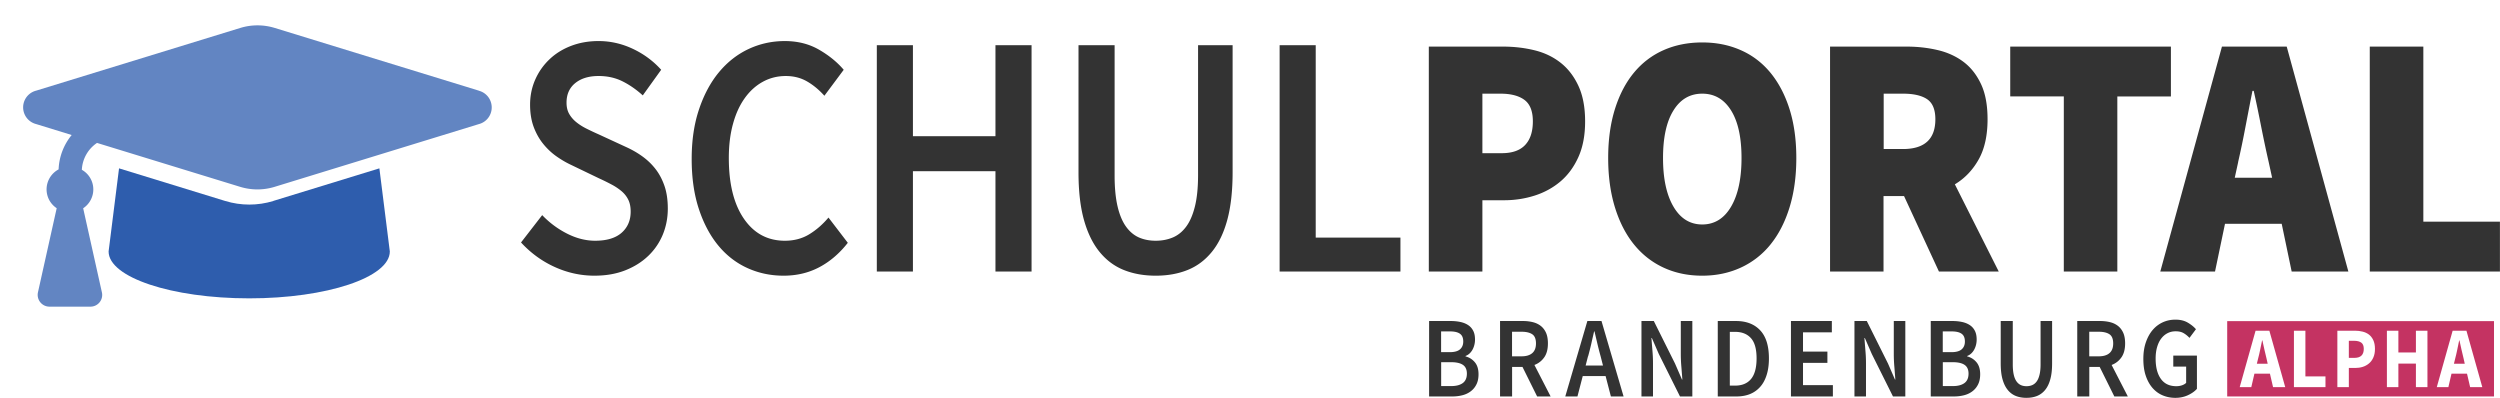 <svg id="Ebene_2" xmlns="http://www.w3.org/2000/svg" viewBox="0 0 433.47 68.98"><defs><filter id="drop-shadow-1" filterUnits="userSpaceOnUse"><feOffset dx="1.42" dy="1.42"/><feGaussianBlur result="blur" stdDeviation="1.13"/><feFlood flood-color="#102b4c" flood-opacity=".35"/><feComposite in2="blur" operator="in"/><feComposite in="SourceGraphic"/></filter></defs><g id="Logo" stroke-width="0"><path d="M103.08 47.8c-2.38 0-4.67-.5-6.88-1.5s-4.17-2.42-5.86-4.26l3.67-4.74c1.26 1.32 2.7 2.39 4.32 3.21 1.62.82 3.24 1.23 4.86 1.23 2.02 0 3.54-.46 4.59-1.38 1.04-.92 1.57-2.14 1.57-3.66 0-.8-.13-1.48-.4-2.04s-.65-1.05-1.13-1.47a9.67 9.67 0 00-1.73-1.17c-.67-.36-1.4-.72-2.19-1.08l-4.86-2.34c-.86-.4-1.72-.9-2.57-1.5-.85-.6-1.61-1.32-2.29-2.16-.68-.84-1.23-1.82-1.65-2.94-.41-1.12-.62-2.4-.62-3.84 0-1.56.3-3.01.89-4.35.59-1.34 1.41-2.51 2.46-3.51 1.04-1 2.29-1.78 3.75-2.34 1.46-.56 3.05-.84 4.78-.84 2.05 0 4.03.45 5.94 1.35 1.91.9 3.54 2.11 4.91 3.63l-3.19 4.44c-1.15-1.04-2.34-1.86-3.56-2.46-1.22-.6-2.59-.9-4.1-.9-1.69 0-3.04.41-4.05 1.23-1.01.82-1.51 1.95-1.51 3.39 0 .76.15 1.41.46 1.95s.72 1.02 1.24 1.44c.52.42 1.12.8 1.81 1.14.68.34 1.38.67 2.11.99l4.81 2.22c1.04.48 2 1.04 2.86 1.68.86.64 1.61 1.38 2.24 2.22.63.84 1.12 1.81 1.49 2.91.36 1.1.54 2.37.54 3.81 0 1.6-.29 3.1-.86 4.5-.58 1.4-1.41 2.63-2.51 3.69-1.1 1.06-2.43 1.9-4 2.52-1.57.62-3.34.93-5.32.93zm32.78 0c-2.23 0-4.32-.44-6.26-1.32-1.94-.88-3.63-2.18-5.05-3.9s-2.55-3.84-3.38-6.36c-.83-2.52-1.24-5.4-1.24-8.64s.42-6.07 1.27-8.61c.85-2.54 2-4.69 3.46-6.45 1.46-1.76 3.17-3.1 5.13-4.02 1.96-.92 4.06-1.38 6.29-1.38s4.21.5 5.94 1.5c1.73 1 3.15 2.16 4.27 3.48l-3.35 4.5c-.94-1.04-1.94-1.87-3.02-2.49-1.08-.62-2.3-.93-3.67-.93-1.44 0-2.76.33-3.97.99-1.21.66-2.25 1.6-3.13 2.82-.88 1.22-1.57 2.71-2.05 4.47-.49 1.76-.73 3.74-.73 5.94 0 4.48.87 7.99 2.62 10.53 1.75 2.54 4.11 3.81 7.1 3.81 1.58 0 2.99-.37 4.21-1.11 1.22-.74 2.34-1.71 3.35-2.91L147 42.1c-1.44 1.84-3.09 3.25-4.94 4.23-1.85.98-3.92 1.47-6.18 1.47zm16.17-.72V7.84h6.26v15.78h14.31V7.84h6.26v39.24h-6.26v-17.4h-14.31v17.4h-6.26zm48.36.72c-2.05 0-3.9-.33-5.54-.99-1.64-.66-3.04-1.71-4.21-3.15s-2.07-3.29-2.7-5.55c-.63-2.26-.94-5.01-.94-8.25V7.84h6.26V30.4c0 2.12.17 3.91.51 5.37.34 1.46.83 2.63 1.46 3.51s1.38 1.51 2.24 1.89c.86.38 1.84.57 2.92.57s2.07-.19 2.97-.57c.9-.38 1.67-1.01 2.32-1.89.65-.88 1.15-2.05 1.51-3.51.36-1.46.54-3.25.54-5.37V7.84h5.99v22.02c0 3.24-.31 5.99-.92 8.25-.61 2.26-1.5 4.11-2.67 5.55-1.17 1.44-2.57 2.49-4.21 3.15-1.64.66-3.48.99-5.54.99zm21.48-.72V7.84h6.26V41.2h14.69v5.88h-20.95zm25.87 0v-39h12.85c1.91 0 3.73.21 5.45.63 1.73.42 3.24 1.14 4.54 2.16 1.3 1.02 2.33 2.36 3.1 4.02.77 1.66 1.16 3.71 1.16 6.15s-.39 4.46-1.16 6.18c-.77 1.72-1.81 3.13-3.1 4.23-1.3 1.1-2.79 1.92-4.48 2.46-1.69.54-3.46.81-5.29.81h-3.78v12.36h-9.29zm9.29-20.52h3.35c1.84 0 3.19-.48 4.08-1.44s1.32-2.32 1.32-4.08-.49-3-1.46-3.72c-.97-.72-2.36-1.08-4.16-1.08h-3.13v10.32zm38.12 21.24c-2.45 0-4.67-.46-6.67-1.38s-3.71-2.25-5.13-3.99-2.53-3.88-3.32-6.42-1.19-5.41-1.19-8.61.4-6.05 1.19-8.55c.79-2.5 1.9-4.6 3.32-6.3 1.42-1.7 3.13-2.99 5.13-3.87 2-.88 4.22-1.32 6.67-1.32s4.63.44 6.64 1.32c2.02.88 3.73 2.18 5.16 3.9 1.42 1.72 2.53 3.82 3.32 6.3s1.19 5.32 1.19 8.52-.4 6.07-1.19 8.61c-.79 2.54-1.9 4.68-3.32 6.42a14.153 14.153 0 01-5.16 3.99c-2.02.92-4.23 1.38-6.64 1.38zm0-8.88c2.12 0 3.79-1.03 5-3.09 1.21-2.06 1.81-4.87 1.81-8.43s-.6-6.31-1.81-8.25c-1.21-1.94-2.87-2.91-5-2.91s-3.79.97-4.99 2.91c-1.21 1.94-1.81 4.69-1.81 8.25s.6 6.37 1.81 8.43c1.21 2.06 2.87 3.09 4.99 3.09zm22.16 8.16v-39h13.28c1.87 0 3.66.2 5.37.6 1.71.4 3.2 1.08 4.48 2.04 1.28.96 2.29 2.25 3.05 3.87s1.13 3.65 1.13 6.09c0 2.8-.51 5.12-1.54 6.96-1.03 1.84-2.4 3.28-4.13 4.32l7.61 15.12h-10.37L330.14 34h-3.56v13.08h-9.29zm9.29-21.24h3.35c3.74 0 5.62-1.72 5.62-5.16 0-1.68-.48-2.84-1.43-3.48-.95-.64-2.35-.96-4.18-.96h-3.35v9.6zm31.24 21.24V16.72h-9.29V8.08h27.86v8.64h-9.29v30.36h-9.29zm16.73 0l10.69-39h11.23l10.69 39h-9.83l-1.73-8.28h-9.83l-1.73 8.28h-9.5zm13.5-18.96l-.59 2.7h6.48l-.59-2.7c-.43-1.88-.86-3.92-1.3-6.12-.43-2.2-.86-4.28-1.3-6.24h-.22c-.4 2-.8 4.09-1.22 6.27-.41 2.18-.84 4.21-1.27 6.09zm22.82 18.96v-39h9.29v30.36h13.28v8.64h-22.57zm-163.1 21.66V55.66h3.76c.61 0 1.17.06 1.68.17.51.11.95.29 1.33.54.38.25.67.58.88.99s.31.92.31 1.52-.14 1.21-.43 1.74-.69.9-1.21 1.1v.08c.65.16 1.18.5 1.61 1.01.43.51.64 1.21.64 2.09 0 .65-.11 1.22-.34 1.7-.23.48-.54.88-.95 1.2-.4.32-.88.56-1.43.71-.55.15-1.15.23-1.8.23h-4.07zm2.09-7.68h1.49c.83 0 1.42-.17 1.79-.5.37-.33.55-.78.55-1.34 0-.64-.19-1.09-.58-1.36s-.96-.4-1.73-.4h-1.53v3.6zm0 5.88h1.76c.86 0 1.53-.18 2-.53s.7-.9.7-1.63c0-.69-.23-1.2-.68-1.51s-1.13-.47-2.02-.47h-1.76v4.14zm10.21 1.8V55.66h3.98c.61 0 1.18.07 1.71.2s.98.35 1.37.65c.38.3.69.7.91 1.19.22.49.33 1.11.33 1.84 0 1-.21 1.81-.64 2.42a3.59 3.59 0 01-1.7 1.32l2.81 5.46h-2.34l-2.54-5.12h-1.8v5.12h-2.09zm2.08-6.96h1.67c.8 0 1.42-.19 1.84-.56.43-.37.64-.93.64-1.68s-.21-1.29-.64-1.58c-.43-.29-1.04-.44-1.84-.44h-1.67v4.26zm9.23 6.96l3.83-13.08h2.45l3.83 13.08h-2.2l-.92-3.54h-3.96l-.92 3.54h-2.12zm3.94-6.96l-.41 1.6h3.01l-.41-1.6c-.19-.69-.38-1.41-.55-2.14s-.35-1.46-.51-2.18h-.07c-.17.73-.34 1.46-.5 2.19-.17.73-.35 1.44-.54 2.13zm9.27 6.96V55.66h2.14l3.67 7.36 1.21 2.78h.07c-.05-.68-.11-1.41-.17-2.19-.07-.78-.1-1.54-.1-2.27v-5.68h2v13.08h-2.14l-3.67-7.36-1.21-2.78h-.07c.05.69.11 1.42.17 2.18.07.76.1 1.51.1 2.24v5.72h-2zm13.23 0V55.66h3.15c1.8 0 3.2.54 4.21 1.62 1.01 1.08 1.51 2.7 1.51 4.86 0 1.08-.13 2.03-.39 2.86-.26.83-.63 1.52-1.12 2.07-.49.55-1.07.97-1.76 1.25s-1.47.42-2.35.42h-3.26zm2.09-1.88h.92c1.2 0 2.12-.38 2.76-1.15.64-.77.96-1.96.96-3.57s-.32-2.77-.97-3.5c-.65-.73-1.57-1.1-2.75-1.1h-.92v9.32zm10.6 1.88V55.66h7.09v1.96h-5v3.34h4.23v1.96h-4.23v3.86h5.18v1.96h-7.27zm11.01 0V55.66h2.14l3.67 7.36 1.21 2.78h.07c-.05-.68-.11-1.41-.17-2.19-.07-.78-.1-1.54-.1-2.27v-5.68h2v13.08h-2.14l-3.67-7.36-1.21-2.78h-.07c.05.69.11 1.42.17 2.18.07.76.1 1.51.1 2.24v5.72h-2zm13.23 0V55.66h3.76c.61 0 1.17.06 1.68.17.51.11.95.29 1.33.54.38.25.67.58.88.99s.31.92.31 1.52-.14 1.21-.43 1.74-.69.9-1.21 1.1v.08c.65.16 1.18.5 1.61 1.01.43.51.64 1.21.64 2.09 0 .65-.11 1.22-.34 1.7-.23.48-.54.88-.95 1.2-.4.32-.88.56-1.43.71-.55.15-1.15.23-1.8.23h-4.07zm2.09-7.68h1.49c.83 0 1.42-.17 1.79-.5.37-.33.55-.78.55-1.34 0-.64-.19-1.09-.58-1.36s-.96-.4-1.73-.4h-1.53v3.6zm0 5.88h1.76c.86 0 1.53-.18 2-.53s.7-.9.7-1.63c0-.69-.23-1.2-.68-1.51s-1.13-.47-2.02-.47h-1.76v4.14zm14.5 2.04c-.68 0-1.3-.11-1.85-.33s-1.01-.57-1.4-1.05c-.39-.48-.69-1.1-.9-1.85-.21-.75-.31-1.67-.31-2.75v-7.34h2.09v7.52c0 .71.06 1.3.17 1.79.11.49.28.88.49 1.17.21.29.46.5.75.63s.61.19.97.19.69-.06.99-.19.56-.34.77-.63c.22-.29.38-.68.5-1.17.12-.49.18-1.08.18-1.79v-7.52h2V63c0 1.08-.1 2-.31 2.75-.2.75-.5 1.37-.89 1.85s-.86.83-1.4 1.05-1.16.33-1.84.33zm8.81-.24V55.66h3.98c.61 0 1.18.07 1.71.2s.98.35 1.37.65c.38.3.69.7.91 1.19.22.49.33 1.11.33 1.84 0 1-.21 1.81-.64 2.42a3.59 3.59 0 01-1.7 1.32l2.81 5.46h-2.34l-2.54-5.12h-1.8v5.12h-2.09zm2.08-6.96h1.67c.8 0 1.42-.19 1.84-.56.43-.37.64-.93.64-1.68s-.21-1.29-.64-1.58c-.43-.29-1.04-.44-1.84-.44h-1.67v4.26zm14.92 7.2c-.79 0-1.53-.15-2.21-.44s-1.27-.73-1.76-1.3-.88-1.28-1.16-2.12-.41-1.8-.41-2.88.14-2.02.43-2.87c.29-.85.68-1.56 1.18-2.15.5-.59 1.09-1.03 1.76-1.34.68-.31 1.41-.46 2.19-.46.84 0 1.55.17 2.13.51.58.34 1.06.72 1.43 1.15l-1.12 1.5c-.3-.32-.63-.59-1-.81-.37-.22-.83-.33-1.38-.33s-1 .11-1.43.33c-.43.22-.79.53-1.1.94-.31.41-.54.9-.71 1.49-.17.59-.25 1.25-.25 1.98 0 1.49.3 2.66.91 3.51.61.85 1.5 1.27 2.69 1.27.34 0 .65-.05.95-.15.3-.1.55-.24.74-.43v-2.82h-2.23v-1.9h4.1v5.76c-.4.44-.92.81-1.58 1.11-.65.3-1.38.45-2.19.45z" fill="#333"/><path fill="#c43362" d="M386.17 55.68h46.26v13.06h-46.26z"/><path d="M388.34 67.12l2.75-9.78h2.39l2.75 9.78h-2.11l-.54-2.33h-2.69l-.54 2.33h-2.03zm3.19-4.95l-.22.9h1.88l-.2-.9c-.13-.49-.25-1.01-.37-1.56s-.23-1.08-.35-1.59h-.05c-.11.52-.22 1.05-.33 1.6-.11.55-.23 1.06-.36 1.55zm6.21 4.95v-9.78h1.99v7.92h3.48v1.86h-5.47zm7.53 0v-9.78h3.02c.49 0 .94.05 1.36.16.42.1.79.28 1.11.52.31.25.56.57.75.98.18.4.28.9.28 1.49s-.09 1.06-.28 1.49c-.18.42-.43.76-.75 1.03s-.68.47-1.09.6-.86.19-1.32.19h-1.09v3.32h-1.99zm1.99-5.07h.97c1.08 0 1.62-.52 1.62-1.56 0-.51-.14-.87-.43-1.08s-.7-.32-1.24-.32h-.92v2.96zm6.6 5.07v-9.78h1.99v3.77h3.04v-3.77h2v9.78h-2v-4.08h-3.04v4.08h-1.99zm8.65 0l2.75-9.78h2.39l2.75 9.78h-2.11l-.54-2.33h-2.69l-.54 2.33h-2.03zm3.19-4.95l-.22.9h1.88l-.2-.9c-.13-.49-.25-1.01-.37-1.56s-.23-1.08-.35-1.59h-.05c-.11.52-.22 1.05-.33 1.6-.11.55-.23 1.06-.36 1.55z" fill="#fff"/><path id="graduation-cap-solid" d="M47.39 34.85c-2.71.83-5.61.83-8.33 0l-18.42-5.66-1.81 14.41c0 4.48 10.92 8.13 24.38 8.13s24.38-3.64 24.38-8.13l-1.81-14.41-18.4 5.65z" fill="#2e5dad"/><path d="M81.61 14.3L46.2 3.42c-1.94-.59-4.01-.59-5.94 0L4.84 14.3a2.988 2.988 0 000 5.79l6.17 1.9a10.02 10.02 0 00-2.27 5.96 3.927 3.927 0 00-1.63 5.3c.31.58.76 1.07 1.3 1.43L5.16 49.27a2.044 2.044 0 001.99 2.48h7.12a2.031 2.031 0 001.98-2.47L13 34.69c1.8-1.19 2.3-3.61 1.12-5.41-.34-.52-.8-.95-1.35-1.26a5.97 5.97 0 012.63-4.66l24.84 7.62c1.94.59 4 .59 5.94 0L81.6 20.1c1.6-.41 2.56-2.05 2.14-3.65a2.975 2.975 0 00-2.14-2.14z" fill="#6285c2" filter="url(#drop-shadow-1)"/></g></svg>